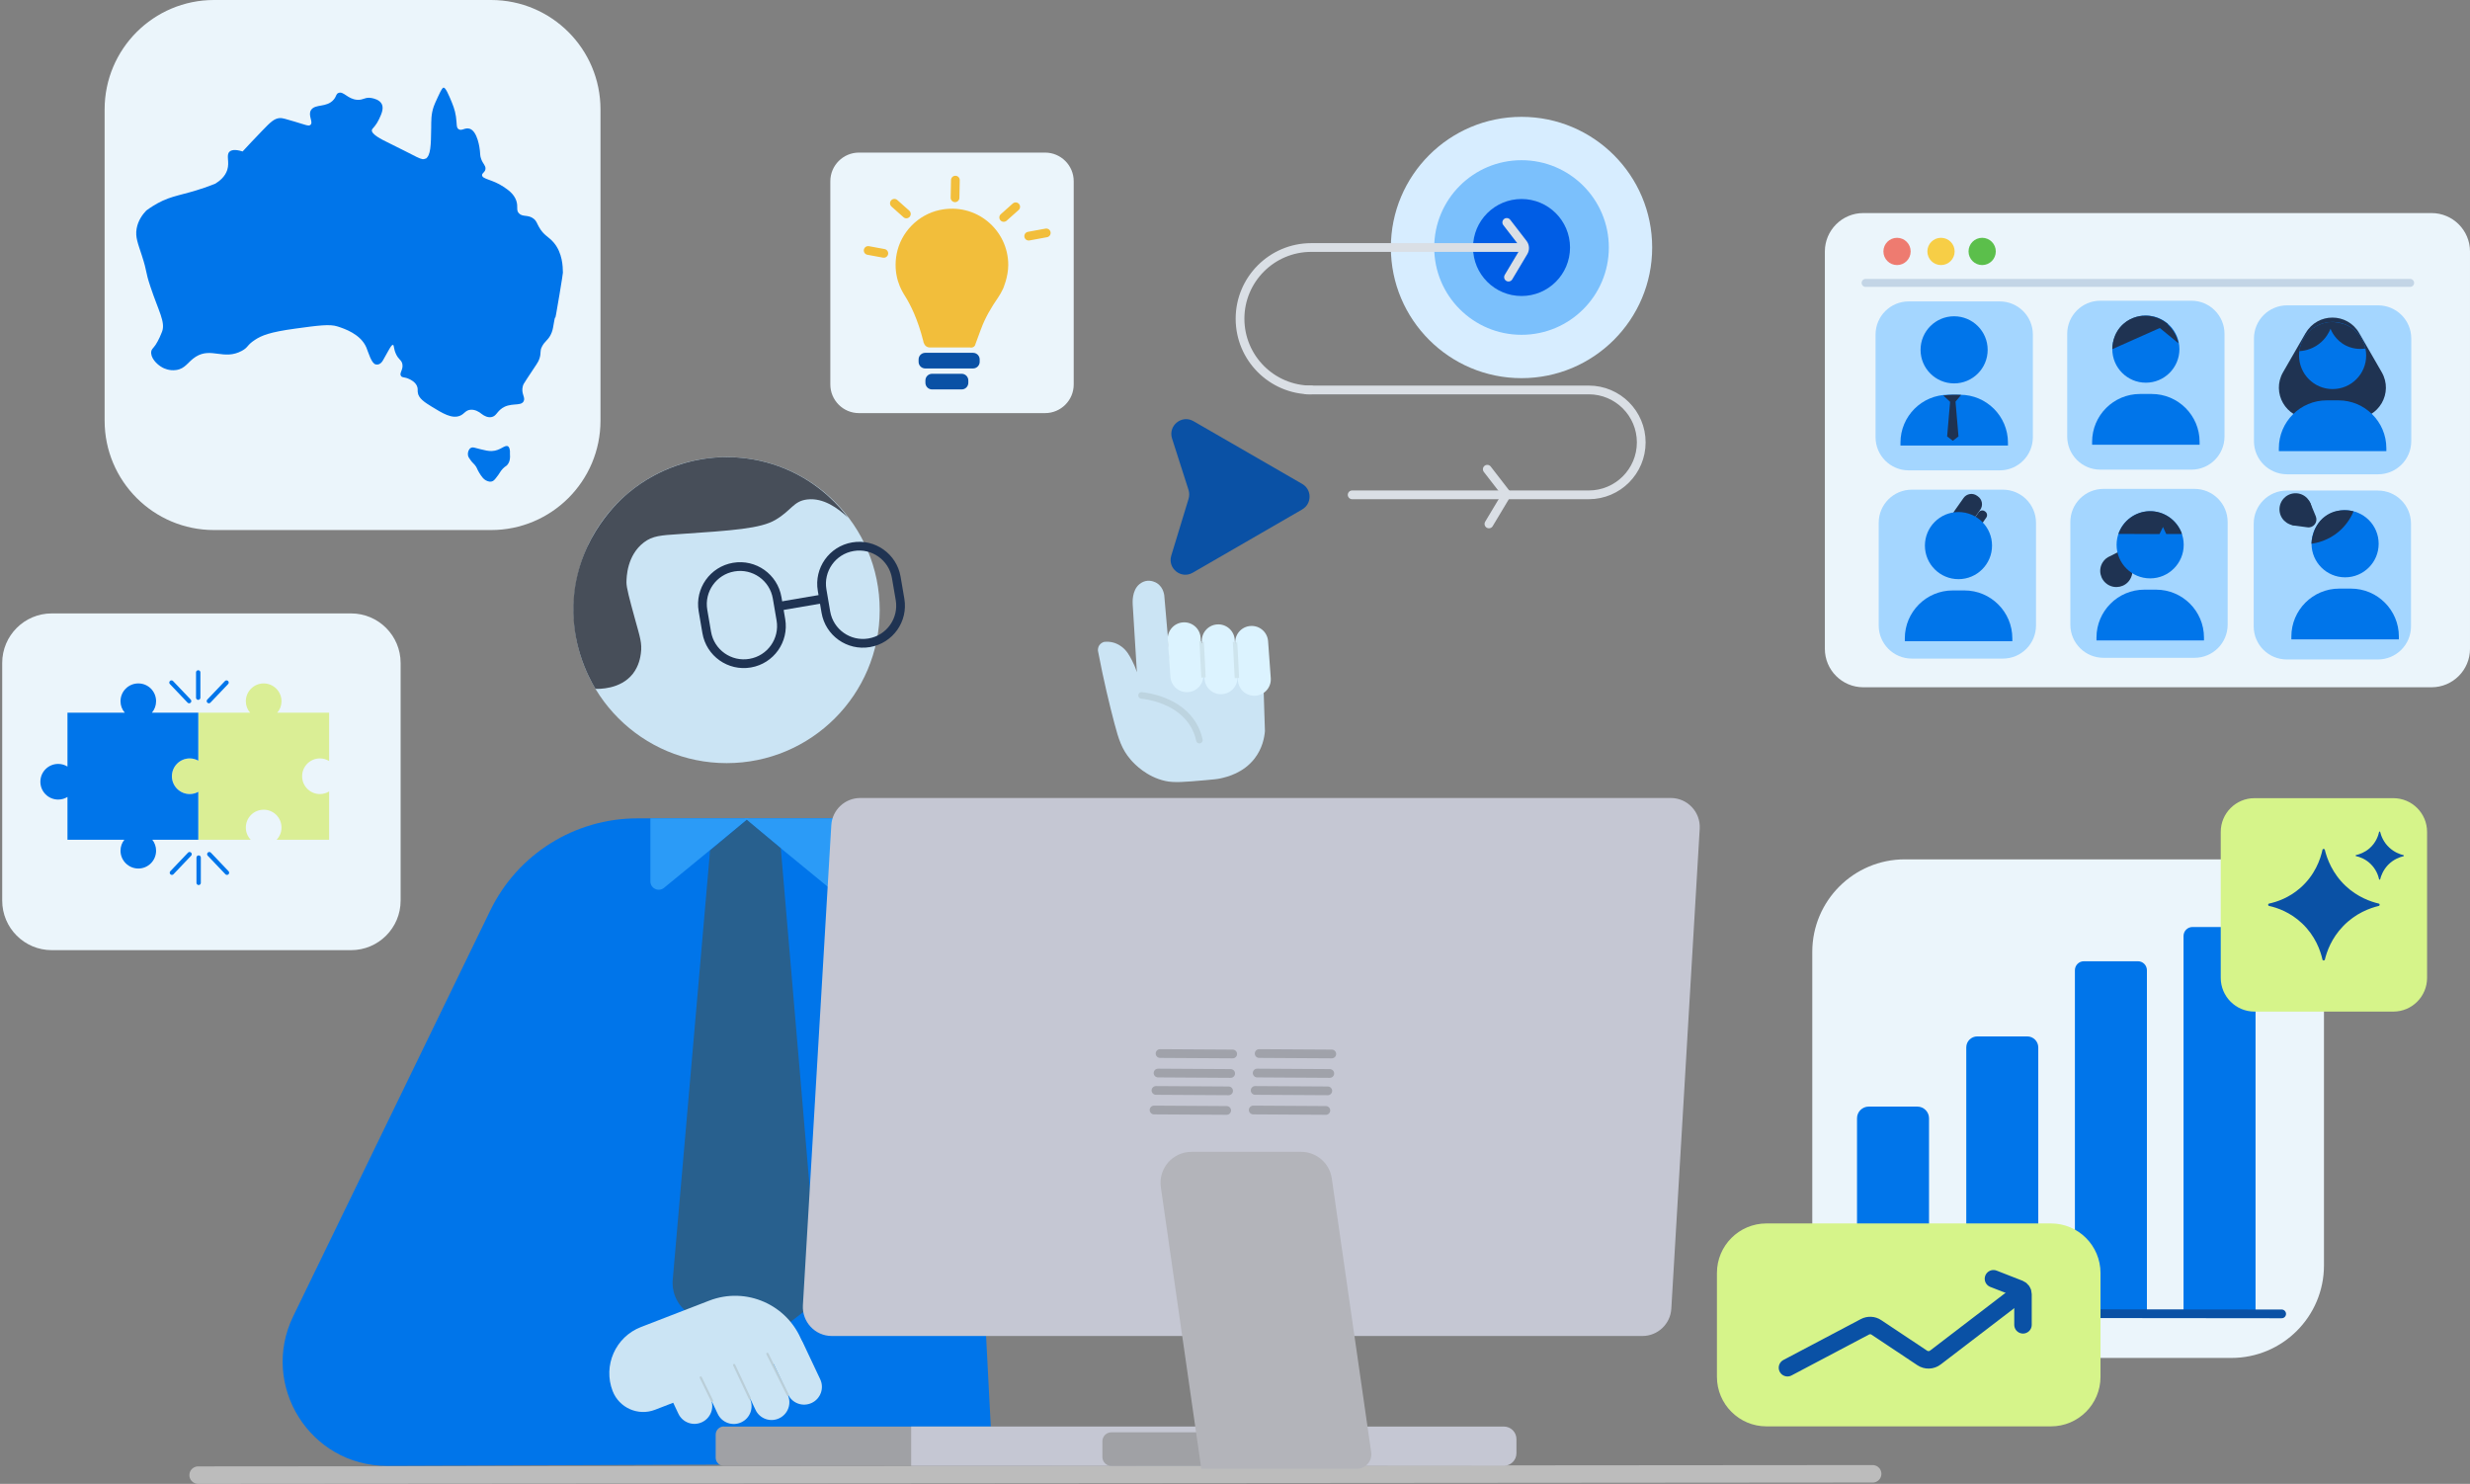 <svg width="536" height="322" viewBox="0 0 536 322" fill="none" xmlns="http://www.w3.org/2000/svg">
<rect x="0" y="0" width="536" height="322" fill="#808080" stroke="none"/>
<g clip-path="url(#clip0_15803_45303)">
<path d="M42.994 320.104C164.121 320.009 285.248 319.914 406.375 319.819" stroke="#BCBCBC" stroke-width="3.793" stroke-miterlimit="10" stroke-linecap="round"/>
<path d="M157.693 165.599C176.033 165.599 190.9 150.731 190.9 132.392C190.9 114.052 176.033 99.185 157.693 99.185C139.354 99.185 124.486 114.052 124.486 132.392C124.486 150.731 139.354 165.599 157.693 165.599Z" fill="#CBE4F4"/>
<path d="M185.084 118.638L185.066 118.641C180.626 119.4 177.643 123.614 178.401 128.053L179.216 132.82C179.975 137.26 184.189 140.243 188.628 139.484L188.647 139.481C193.086 138.722 196.07 134.508 195.311 130.069L194.496 125.302C193.738 120.863 189.524 117.879 185.084 118.638Z" stroke="#1F3352" stroke-width="1.896" stroke-miterlimit="10"/>
<path d="M159.231 123.062L159.212 123.065C154.773 123.824 151.789 128.038 152.548 132.478L153.363 137.244C154.121 141.684 158.335 144.668 162.775 143.909L162.794 143.905C167.233 143.147 170.217 138.933 169.458 134.493L168.643 129.726C167.884 125.287 163.67 122.303 159.231 123.062Z" stroke="#1F3352" stroke-width="1.896" stroke-miterlimit="10"/>
<path d="M168.957 131.577L178.724 129.908" stroke="#1F3352" stroke-width="1.896" stroke-miterlimit="10"/>
<path d="M183.961 112.271C181.856 110.298 178.689 107.966 175.162 108.383C172.165 108.743 171.767 110.772 168.258 112.82C165.072 114.698 159.08 115.115 147.208 115.912C143.51 116.158 141.632 116.253 139.736 117.694C136.038 120.52 135.962 125.242 135.943 126.38C135.943 127.518 136.55 129.794 137.801 134.345C138.863 138.214 139.375 139.58 139.072 141.779C138.958 142.633 138.655 144.51 137.327 146.217C134.615 149.65 129.874 149.498 129.21 149.479C127.617 146.805 123.654 139.352 124.545 129.415C125.721 116.177 134.596 108.44 136.379 106.941C143.51 100.987 151.095 99.754 153.769 99.431C156.937 99.052 164.105 98.673 171.919 102.409C178.329 105.481 182.178 109.9 183.98 112.289L183.961 112.271Z" fill="#474E59"/>
<path d="M215.421 317.6C171.594 317.77 127.766 317.922 83.958 318.093C67.269 318.093 56.346 300.626 63.628 285.625C77.889 256.268 92.132 226.93 106.393 197.573C112.329 185.341 124.732 177.584 138.311 177.584H208.157C210.585 224.256 213.012 270.928 215.421 317.6Z" fill="#0075EA"/>
<path d="M141.137 191.257V177.584H162.472C156.346 182.61 150.221 187.635 144.095 192.661C142.919 193.628 141.137 192.794 141.137 191.257Z" fill="#2B9BF7"/>
<path d="M182.876 191.257V177.584H161.541C167.667 182.61 173.792 187.635 179.918 192.661C181.094 193.628 182.876 192.794 182.876 191.257Z" fill="#2B9BF7"/>
<path d="M161.828 293.61C163.099 293.572 163.914 292.794 164.104 292.624C168.655 289.096 173.226 285.55 177.777 282.022C174.99 249.365 172.202 216.708 169.433 184.07C166.968 182.003 164.502 179.955 162.056 177.888C159.401 180.107 156.746 182.325 154.091 184.544C151.379 215.722 148.667 246.9 145.955 278.078C145.936 278.779 145.974 280.012 146.543 281.397C147.244 283.103 148.344 284.127 148.913 284.602C152.346 287.257 155.778 289.893 159.211 292.548C159.344 292.699 160.311 293.705 161.828 293.667V293.61Z" fill="#28608E"/>
<path d="M253.956 144.282C253.539 139.389 253.103 134.515 252.686 129.622C252.686 129.471 252.629 127.517 251.036 126.531C250.827 126.398 249.803 125.81 248.57 126.095C247.888 126.266 247.433 126.626 247.243 126.778C245.593 128.162 245.783 130.798 245.802 131.177C246.105 136.07 246.408 140.982 246.712 145.875C246.371 144.813 245.991 143.959 245.669 143.353C245.043 142.158 244.512 141.172 243.431 140.356C242.729 139.825 242.104 139.598 241.895 139.522C240.928 139.199 240.093 139.237 239.6 139.294C239.448 139.332 238.974 139.484 238.614 139.939C238.14 140.565 238.254 141.267 238.292 141.38C239.486 147.639 240.757 152.892 241.838 156.988C242.729 160.345 243.412 162.602 245.384 164.877C246.257 165.883 248.855 168.576 252.856 169.467C254.791 169.903 257.067 169.694 261.656 169.296C263.344 169.144 264.178 169.069 264.918 168.898C266.321 168.576 269.811 167.741 272.238 164.612C273.964 162.393 274.381 160.004 274.495 158.657C274.343 153.688 274.173 148.701 274.021 143.732C267.326 143.922 260.632 144.111 253.956 144.32V144.282Z" fill="#CBE4F4"/>
<path d="M260.273 160.611C259.989 159.283 259.534 158.24 259.06 157.425C255.911 151.925 248.951 151.034 247.719 150.901" stroke="#BDD4E0" stroke-width="1.422" stroke-miterlimit="10" stroke-linecap="round"/>
<path d="M257.808 150.189L257.827 150.188C259.791 150.045 261.267 148.337 261.124 146.373L260.539 138.353C260.396 136.389 258.688 134.913 256.724 135.056L256.705 135.058C254.741 135.201 253.265 136.909 253.408 138.873L253.993 146.893C254.136 148.857 255.844 150.333 257.808 150.189Z" fill="#DCF3FF"/>
<path d="M265.208 150.634L265.227 150.632C267.191 150.489 268.667 148.781 268.524 146.817L267.939 138.797C267.796 136.834 266.088 135.358 264.124 135.501L264.105 135.502C262.141 135.645 260.665 137.353 260.808 139.317L261.393 147.337C261.536 149.301 263.245 150.777 265.208 150.634Z" fill="#DCF3FF"/>
<path d="M272.447 150.972L272.466 150.97C274.429 150.827 275.905 149.119 275.762 147.155L275.178 139.135C275.034 137.171 273.326 135.695 271.362 135.839L271.343 135.84C269.38 135.983 267.904 137.691 268.047 139.655L268.632 147.675C268.775 149.639 270.483 151.115 272.447 150.972Z" fill="#DCF3FF"/>
<path d="M139.102 287.963L153.907 282.238C161.937 279.133 170.963 283.125 174.069 291.156L174.882 293.261L142.141 305.921C138.48 307.336 134.359 305.514 132.943 301.852C130.81 296.334 133.565 290.104 139.084 287.97L139.102 287.963Z" fill="#CBE4F4"/>
<path d="M160.868 308.638L160.885 308.63C162.808 307.723 163.632 305.428 162.724 303.506L159.018 295.65C158.111 293.727 155.816 292.904 153.893 293.811L153.876 293.82C151.953 294.727 151.13 297.021 152.037 298.944L155.744 306.799C156.651 308.722 158.945 309.546 160.868 308.638Z" fill="#CBE4F4"/>
<path d="M169.073 307.775L169.091 307.767C171.013 306.86 171.837 304.566 170.929 302.643L167.223 294.788C166.316 292.865 164.021 292.041 162.098 292.949L162.081 292.957C160.158 293.864 159.335 296.158 160.242 298.081L163.949 305.937C164.856 307.859 167.151 308.683 169.073 307.775Z" fill="#CBE4F4"/>
<path d="M176.134 304.438L176.151 304.43C178.074 303.523 178.897 301.228 177.99 299.305L174.284 291.45C173.376 289.527 171.082 288.704 169.159 289.611L169.142 289.619C167.219 290.527 166.396 292.821 167.303 294.744L171.009 302.599C171.917 304.522 174.211 305.345 176.134 304.438Z" fill="#CBE4F4"/>
<path d="M152.335 308.611L152.352 308.603C154.275 307.696 155.098 305.402 154.191 303.479L152.492 299.877C151.584 297.954 149.29 297.131 147.367 298.038L147.35 298.046C145.427 298.953 144.604 301.248 145.511 303.171L147.211 306.772C148.118 308.695 150.412 309.519 152.335 308.611Z" fill="#CBE4F4"/>
<path d="M170.931 302.618C169.471 299.679 167.992 296.72 166.531 293.781" stroke="#BACED8" stroke-width="0.474" stroke-miterlimit="10" stroke-linecap="round"/>
<path d="M162.722 303.471C161.584 301.043 160.446 298.635 159.309 296.208" stroke="#BACED8" stroke-width="0.474" stroke-miterlimit="10" stroke-linecap="round"/>
<path d="M154.528 303.983C153.712 302.296 152.878 300.608 152.062 298.92" stroke="#BACED8" stroke-width="0.474" stroke-miterlimit="10" stroke-linecap="round"/>
<path d="M267.993 139.276C267.993 139.276 268.163 141.76 268.277 144.32C268.334 145.401 268.41 147.127 268.41 147.127C268.41 147.127 267.974 139.276 267.993 139.276Z" stroke="#CEE4ED" stroke-width="0.948" stroke-miterlimit="10" stroke-linecap="round"/>
<path d="M260.747 139.162C260.747 139.162 260.917 141.646 261.031 144.207C261.088 145.288 261.164 147.013 261.164 147.013C261.164 147.013 260.728 139.162 260.747 139.162Z" stroke="#CEE4ED" stroke-width="0.948" stroke-miterlimit="10" stroke-linecap="round"/>
<path d="M157.087 309.559H278.499V318.094H157.087C156.101 318.094 155.305 317.297 155.305 316.311V311.323C155.305 310.337 156.101 309.541 157.087 309.541V309.559Z" fill="#A0A1A5"/>
<path d="M197.727 309.559H326.344C327.862 309.559 329.075 310.792 329.075 312.29V315.344C329.075 316.861 327.843 318.075 326.344 318.075H197.727V309.541V309.559Z" fill="#C5C7D3"/>
<path d="M241.176 310.811H266.57V318.112H241.176C240.095 318.112 239.223 317.24 239.223 316.159V312.764C239.223 311.683 240.095 310.811 241.176 310.811Z" fill="#A0A1A5"/>
<path d="M356.405 289.912H180.509C176.886 289.912 174.023 286.859 174.231 283.256L180.395 179.083C180.585 175.764 183.353 173.166 186.672 173.166H362.569C366.191 173.166 369.055 176.219 368.846 179.823L362.683 283.995C362.493 287.314 359.724 289.912 356.405 289.912Z" fill="#C5C7D3"/>
<path d="M294.427 318.72H260.689L251.909 257.635C251.321 253.576 254.469 249.954 258.565 249.954H282.347C285.685 249.954 288.529 252.401 289.003 255.719L297.556 315.154C297.822 317.032 296.362 318.72 294.465 318.72H294.427Z" fill="#B3B4BA"/>
<path d="M273.244 228.619C278.497 228.657 283.751 228.676 289.004 228.713" stroke="#A0A2AA" stroke-width="1.896" stroke-miterlimit="10" stroke-linecap="round"/>
<path d="M251.738 228.619C256.991 228.657 262.245 228.676 267.498 228.713" stroke="#A0A2AA" stroke-width="1.896" stroke-miterlimit="10" stroke-linecap="round"/>
<path d="M272.811 232.848C278.064 232.886 283.317 232.905 288.57 232.943" stroke="#A0A2AA" stroke-width="1.896" stroke-miterlimit="10" stroke-linecap="round"/>
<path d="M251.301 232.848C256.554 232.886 261.807 232.905 267.06 232.943" stroke="#A0A2AA" stroke-width="1.896" stroke-miterlimit="10" stroke-linecap="round"/>
<path d="M272.373 236.622C277.626 236.66 282.879 236.678 288.133 236.716" stroke="#A0A2AA" stroke-width="1.896" stroke-miterlimit="10" stroke-linecap="round"/>
<path d="M250.85 236.622C256.103 236.66 261.356 236.678 266.609 236.716" stroke="#A0A2AA" stroke-width="1.896" stroke-miterlimit="10" stroke-linecap="round"/>
<path d="M271.955 240.87C277.208 240.908 282.461 240.927 287.715 240.965" stroke="#A0A2AA" stroke-width="1.896" stroke-miterlimit="10" stroke-linecap="round"/>
<path d="M250.43 240.87C255.683 240.908 260.936 240.927 266.189 240.965" stroke="#A0A2AA" stroke-width="1.896" stroke-miterlimit="10" stroke-linecap="round"/>
<path d="M330.176 82.06C345.835 82.06 358.528 69.367 358.528 53.708C358.528 38.05 345.835 25.356 330.176 25.356C314.518 25.356 301.824 38.05 301.824 53.708C301.824 69.367 314.518 82.06 330.176 82.06Z" fill="#D7EDFF"/>
<path d="M330.178 72.653C340.641 72.653 349.124 64.171 349.124 53.708C349.124 43.245 340.641 34.762 330.178 34.762C319.715 34.762 311.232 43.245 311.232 53.708C311.232 64.171 319.715 72.653 330.178 72.653Z" fill="#7BC0FC"/>
<path d="M330.178 64.233C335.991 64.233 340.703 59.521 340.703 53.708C340.703 47.895 335.991 43.183 330.178 43.183C324.365 43.183 319.652 47.895 319.652 53.708C319.652 59.521 324.365 64.233 330.178 64.233Z" fill="#005DE5"/>
<path d="M282.557 110.564L258.832 124.275C256.31 125.735 253.332 123.346 254.167 120.577L257.922 108.25C258.111 107.624 258.111 106.96 257.922 106.335L254.337 95.145C253.446 92.358 256.461 89.93 258.984 91.391L282.576 105.007C284.719 106.24 284.719 109.312 282.576 110.545L282.557 110.564Z" fill="#0A51A5"/>
<path d="M283.521 84.62H344.777C351.054 84.62 356.156 89.722 356.156 95.999C356.156 102.276 351.054 107.378 344.777 107.378H293.421" stroke="#DADFE5" stroke-width="1.896" stroke-miterlimit="10" stroke-linecap="round"/>
<path d="M284.548 84.621C276.014 84.621 269.092 77.699 269.092 69.165C269.092 60.631 276.014 53.709 284.548 53.709H330.177" stroke="#DADFE5" stroke-width="1.896" stroke-miterlimit="10" stroke-linecap="round"/>
<path d="M326.971 48.265C328.147 49.801 329.341 51.318 330.517 52.855C330.915 53.367 330.953 54.087 330.631 54.637C329.531 56.477 328.431 58.297 327.35 60.137" stroke="#DADFE5" stroke-width="1.896" stroke-miterlimit="10" stroke-linecap="round"/>
<path d="M322.744 101.821C324.148 103.641 325.551 105.443 326.954 107.264C325.665 109.407 324.394 111.55 323.104 113.693" stroke="#DADFE5" stroke-width="1.896" stroke-miterlimit="10" stroke-linecap="round"/>
<path d="M527.654 46.235H404.346C399.738 46.235 396.002 49.971 396.002 54.58V140.793C396.002 145.401 399.738 149.137 404.346 149.137H527.654C532.263 149.137 535.999 145.401 535.999 140.793V54.58C535.999 49.971 532.263 46.235 527.654 46.235Z" fill="#EBF5FB"/>
<path d="M433.953 65.408H414.191C410.222 65.408 407.004 68.626 407.004 72.596V94.879C407.004 98.849 410.222 102.067 414.191 102.067H433.953C437.922 102.067 441.14 98.849 441.14 94.879V72.596C441.14 68.626 437.922 65.408 433.953 65.408Z" fill="#A4D6FF"/>
<path d="M516.066 66.262H496.305C492.335 66.262 489.117 69.48 489.117 73.45V95.733C489.117 99.703 492.335 102.921 496.305 102.921H516.066C520.035 102.921 523.253 99.703 523.253 95.733V73.45C523.253 69.48 520.035 66.262 516.066 66.262Z" fill="#A4D6FF"/>
<path d="M434.634 106.258H414.873C410.904 106.258 407.686 109.476 407.686 113.446V135.729C407.686 139.699 410.904 142.917 414.873 142.917H434.634C438.604 142.917 441.822 139.699 441.822 135.729V113.446C441.822 109.476 438.604 106.258 434.634 106.258Z" fill="#A4D6FF"/>
<path d="M516.011 106.448H496.25C492.281 106.448 489.062 109.666 489.062 113.636V135.919C489.062 139.889 492.281 143.107 496.25 143.107H516.011C519.981 143.107 523.199 139.889 523.199 135.919V113.636C523.199 109.666 519.981 106.448 516.011 106.448Z" fill="#A4D6FF"/>
<path d="M500.326 72.274L495.433 80.77C492.854 85.246 496.078 90.821 501.236 90.821H511.041C516.199 90.821 519.423 85.246 516.844 80.77L511.951 72.274C509.372 67.798 502.924 67.798 500.345 72.274H500.326Z" fill="#1F3352"/>
<path d="M404.84 61.389H523.008" stroke="#C3D5E6" stroke-width="1.726" stroke-miterlimit="10" stroke-linecap="round"/>
<path d="M424.05 83.198C428.072 83.198 431.332 79.937 431.332 75.915C431.332 71.893 428.072 68.633 424.05 68.633C420.028 68.633 416.768 71.893 416.768 75.915C416.768 79.937 420.028 83.198 424.05 83.198Z" fill="#0075EA"/>
<path d="M502.547 112.061L501.409 109.311C500.916 108.098 499.285 107.889 498.488 108.932L496.668 111.303C495.871 112.346 496.497 113.863 497.787 114.034L500.745 114.432C502.035 114.603 503.04 113.313 502.547 112.099V112.061Z" fill="#1F3352"/>
<path d="M411.666 57.52C413.299 57.52 414.624 56.195 414.624 54.561C414.624 52.927 413.299 51.602 411.666 51.602C410.032 51.602 408.707 52.927 408.707 54.561C408.707 56.195 410.032 57.52 411.666 57.52Z" fill="#EE7B70"/>
<path d="M421.207 57.52C422.84 57.52 424.165 56.195 424.165 54.561C424.165 52.927 422.84 51.602 421.207 51.602C419.573 51.602 418.248 52.927 418.248 54.561C418.248 56.195 419.573 57.52 421.207 57.52Z" fill="#F7CE46"/>
<path d="M430.138 57.52C431.772 57.52 433.097 56.195 433.097 54.561C433.097 52.927 431.772 51.602 430.138 51.602C428.504 51.602 427.18 52.927 427.18 54.561C427.18 56.195 428.504 57.52 430.138 57.52Z" fill="#5BBF4B"/>
<path d="M507.61 127.727H510.17C515.898 127.727 520.563 132.373 520.563 138.119V138.745H497.236V138.119C497.236 132.392 501.883 127.727 507.629 127.727H507.61Z" fill="#0075EA"/>
<path d="M508.898 125.28C512.92 125.28 516.18 122.02 516.18 117.998C516.18 113.976 512.92 110.715 508.898 110.715C504.876 110.715 501.615 113.976 501.615 117.998C501.615 122.02 504.876 125.28 508.898 125.28Z" fill="#0075EA"/>
<path d="M506.187 84.43C510.209 84.43 513.469 81.17 513.469 77.148C513.469 73.126 510.209 69.865 506.187 69.865C502.165 69.865 498.904 73.126 498.904 77.148C498.904 81.17 502.165 84.43 506.187 84.43Z" fill="#0075EA"/>
<path d="M504.895 86.877H507.455C513.183 86.877 517.848 91.523 517.848 97.27V97.895H494.521V97.27C494.521 91.542 499.168 86.877 504.914 86.877H504.895Z" fill="#0075EA"/>
<path d="M422.782 85.663H425.342C431.069 85.663 435.735 90.309 435.735 96.056V96.681H412.408V96.056C412.408 90.328 417.055 85.663 422.801 85.663H422.782Z" fill="#0075EA"/>
<path d="M423.729 128.125H426.289C432.017 128.125 436.682 132.771 436.682 138.518V139.143H413.355V138.518C413.355 132.79 418.002 128.125 423.748 128.125H423.729Z" fill="#0075EA"/>
<path d="M510.739 110.962C510.321 111.948 509.411 113.731 507.572 115.324C505.22 117.334 502.679 117.846 501.598 117.998C501.598 117.77 501.692 113.731 505.087 111.682C507.628 110.165 510.227 110.829 510.72 110.962H510.739Z" fill="#1F3352"/>
<path d="M498.146 114.015C500.073 114.015 501.635 112.453 501.635 110.526C501.635 108.598 500.073 107.036 498.146 107.036C496.219 107.036 494.656 108.598 494.656 110.526C494.656 112.453 496.219 114.015 498.146 114.015Z" fill="#1F3352"/>
<path d="M429.219 107.717L429.002 107.564C428.06 106.9 426.759 107.125 426.095 108.067L424.084 110.918C423.42 111.86 423.645 113.162 424.586 113.825L424.803 113.979C425.745 114.642 427.046 114.417 427.71 113.476L429.721 110.624C430.385 109.683 430.16 108.381 429.219 107.717Z" fill="#1F3352"/>
<path d="M430.8 111.001L430.707 110.936C430.279 110.634 429.687 110.736 429.385 111.164L426.697 114.977C426.395 115.405 426.497 115.996 426.925 116.298L427.018 116.364C427.446 116.666 428.038 116.563 428.339 116.135L431.028 112.323C431.33 111.895 431.228 111.303 430.8 111.001Z" fill="#1F3352"/>
<path d="M424.997 125.678C429.019 125.678 432.28 122.418 432.28 118.396C432.28 114.374 429.019 111.113 424.997 111.113C420.975 111.113 417.715 114.374 417.715 118.396C417.715 122.418 420.975 125.678 424.997 125.678Z" fill="#0075EA"/>
<path d="M513.296 75.63C512.67 75.725 510.983 75.915 509.143 75.023C506.848 73.904 505.938 71.875 505.729 71.344C505.464 72.008 504.781 73.449 503.245 74.625C501.481 75.971 499.661 76.161 498.959 76.199C499.054 75.516 499.357 73.999 500.514 72.558C502.297 70.339 504.781 69.979 505.236 69.922C505.521 69.884 508.877 69.504 511.362 72.027C512.708 73.373 513.145 74.909 513.296 75.63Z" fill="#1F3352"/>
<path d="M423.768 95.657C424.186 95.335 424.584 95.013 425.001 94.709C424.792 92.187 424.565 89.684 424.356 87.161L425.57 85.701C424.982 85.663 424.337 85.644 423.655 85.663C422.953 85.682 422.289 85.739 421.701 85.815C422.194 86.27 422.687 86.725 423.18 87.199C422.972 89.703 422.744 92.206 422.536 94.709C422.953 95.032 423.37 95.354 423.787 95.657H423.768Z" fill="#1F3352"/>
<path d="M475.541 65.256H455.779C451.81 65.256 448.592 68.474 448.592 72.444V94.727C448.592 98.697 451.81 101.915 455.779 101.915H475.541C479.51 101.915 482.728 98.697 482.728 94.727V72.444C482.728 68.474 479.51 65.256 475.541 65.256Z" fill="#A4D6FF"/>
<path d="M476.222 106.088H456.461C452.491 106.088 449.273 109.306 449.273 113.275V135.559C449.273 139.528 452.491 142.746 456.461 142.746H476.222C480.192 142.746 483.41 139.528 483.41 135.559V113.275C483.41 109.306 480.192 106.088 476.222 106.088Z" fill="#A4D6FF"/>
<path d="M465.661 83.046C469.683 83.046 472.944 79.785 472.944 75.763C472.944 71.741 469.683 68.481 465.661 68.481C461.639 68.481 458.379 71.741 458.379 75.763C458.379 79.785 461.639 83.046 465.661 83.046Z" fill="#0075EA"/>
<path d="M464.37 85.493H466.93C472.657 85.493 477.323 90.139 477.323 95.885V96.511H453.996V95.885C453.996 90.158 458.642 85.493 464.389 85.493H464.37Z" fill="#0075EA"/>
<path d="M465.319 127.954H467.879C473.606 127.954 478.272 132.6 478.272 138.346V138.972H454.945V138.346C454.945 132.619 459.592 127.954 465.338 127.954H465.319Z" fill="#0075EA"/>
<path d="M462.871 121.165L462.757 123.782C462.757 123.782 462.757 123.915 462.738 123.99C462.738 124.597 462.549 125.223 462.188 125.792C461.164 127.404 459.002 127.878 457.371 126.835C455.74 125.773 455.266 123.63 456.309 121.999C456.708 121.373 457.277 120.937 457.921 120.672C457.997 120.634 458.092 120.596 458.168 120.558L460.254 119.477C461.487 118.851 462.947 119.78 462.871 121.165Z" fill="#1F3352"/>
<path d="M466.591 125.508C470.613 125.508 473.873 122.247 473.873 118.225C473.873 114.203 470.613 110.943 466.591 110.943C462.569 110.943 459.309 114.203 459.309 118.225C459.309 122.247 462.569 125.508 466.591 125.508Z" fill="#0075EA"/>
<path d="M473.492 115.873C472.354 115.873 471.217 115.873 470.079 115.873C469.851 115.361 469.605 114.868 469.377 114.356C469.13 114.868 468.884 115.38 468.618 115.892C465.641 115.892 462.683 115.873 459.705 115.854C460.71 112.972 463.403 110.999 466.419 110.923C469.567 110.848 472.43 112.839 473.492 115.854V115.873Z" fill="#1F3352"/>
<path d="M470.535 70.359L458.379 75.764C458.379 75.309 458.398 72.407 460.749 70.302C462.665 68.576 464.903 68.481 465.642 68.5C468.316 68.519 470.08 69.999 470.516 70.378L470.535 70.359Z" fill="#1F3352"/>
<path d="M468.505 71.022C469.909 72.179 471.331 73.336 472.734 74.493C472.64 73.981 472.45 73.317 472.09 72.596C471.502 71.42 470.724 70.662 470.193 70.226L468.486 71.022H468.505Z" fill="#1F3352"/>
<path d="M484.228 186.479H413.357C402.265 186.479 393.273 195.471 393.273 206.563V274.589C393.273 285.68 402.265 294.672 413.357 294.672H484.228C495.32 294.672 504.311 285.68 504.311 274.589V206.563C504.311 195.471 495.32 186.479 484.228 186.479Z" fill="#EBF5FB"/>
<path d="M452.196 208.592H463.935C465.016 208.592 465.889 209.465 465.889 210.546V285.039H450.262V210.546C450.262 209.465 451.134 208.592 452.215 208.592H452.196Z" fill="#0075EA"/>
<path d="M475.77 201.158H487.509C488.59 201.158 489.463 202.031 489.463 203.112V285.02H473.836V203.112C473.836 202.031 474.708 201.158 475.789 201.158H475.77Z" fill="#0075EA"/>
<path d="M429.077 224.901H439.925C441.252 224.901 442.314 225.982 442.314 227.29V285H426.688V227.29C426.688 225.963 427.768 224.901 429.077 224.901Z" fill="#0075EA"/>
<path d="M405.503 240.13H416.066C417.469 240.13 418.607 241.268 418.607 242.671V285.038H402.98V242.671C402.98 241.268 404.118 240.13 405.522 240.13H405.503Z" fill="#0075EA"/>
<path d="M495.129 285.114C464.407 285.076 433.703 285.038 402.98 285.019" stroke="#0A51A5" stroke-width="1.896" stroke-miterlimit="10" stroke-linecap="round"/>
<path d="M445.065 265.486H383.335C377.396 265.486 372.582 270.3 372.582 276.239V298.769C372.582 304.707 377.396 309.522 383.335 309.522H445.065C451.003 309.522 455.818 304.707 455.818 298.769V276.239C455.818 270.3 451.003 265.486 445.065 265.486Z" fill="#D6F48A"/>
<path d="M387.887 296.796C393.481 293.838 399.076 290.879 404.689 287.921C405.486 287.504 406.453 287.542 407.193 288.054C410.512 290.254 413.811 292.473 417.13 294.672C418.003 295.26 419.159 295.222 419.994 294.578L438.086 280.733" stroke="#0A51A5" stroke-width="3.793" stroke-miterlimit="10" stroke-linecap="round"/>
<path d="M432.588 277.491C434.465 278.23 436.343 278.97 438.22 279.691C438.694 279.88 438.998 280.316 438.998 280.828C438.998 283.047 438.998 285.266 438.998 287.485" stroke="#0A51A5" stroke-width="3.793" stroke-miterlimit="10" stroke-linecap="round"/>
<path d="M76.183 133.112H11.229C5.291 133.112 0.477 137.927 0.477 143.865V195.43C0.477 201.369 5.291 206.183 11.229 206.183H76.183C82.122 206.183 86.936 201.369 86.936 195.43V143.865C86.936 137.927 82.122 133.112 76.183 133.112Z" fill="#EBF5FB"/>
<path d="M65.562 168.443C65.562 170.586 67.288 172.312 69.431 172.312C70.151 172.312 70.834 172.103 71.422 171.743V182.23H60.024C60.688 181.529 61.086 180.618 61.086 179.575C61.086 177.432 59.361 175.707 57.218 175.707C55.075 175.707 53.349 177.432 53.349 179.575C53.349 180.618 53.747 181.529 54.411 182.23H43.032V171.819C42.482 172.141 41.837 172.312 41.173 172.312C39.049 172.312 37.305 170.586 37.305 168.443C37.305 166.3 39.049 164.574 41.173 164.574C41.837 164.574 42.482 164.745 43.032 165.067V154.656H54.278C53.69 153.992 53.349 153.12 53.349 152.172C53.349 150.029 55.093 148.303 57.218 148.303C59.342 148.303 61.086 150.029 61.086 152.172C61.086 153.12 60.745 153.992 60.157 154.656H71.422V165.143C70.834 164.783 70.151 164.574 69.431 164.574C67.288 164.574 65.562 166.3 65.562 168.443Z" fill="#DAEE95"/>
<path d="M37.303 168.443C37.303 170.586 39.048 172.312 41.172 172.312C41.836 172.312 42.481 172.141 43.031 171.819V182.23H33.055C33.567 182.875 33.871 183.71 33.871 184.601C33.871 186.744 32.145 188.47 30.021 188.47C27.897 188.47 26.152 186.744 26.152 184.601C26.152 183.71 26.456 182.875 26.987 182.23H14.641V172.938C14.053 173.298 13.37 173.507 12.63 173.507C10.488 173.507 8.762 171.781 8.762 169.638C8.762 167.495 10.488 165.769 12.63 165.769C13.37 165.769 14.053 165.978 14.641 166.338V154.656H27.081C26.494 153.992 26.152 153.12 26.152 152.172C26.152 150.029 27.878 148.303 30.021 148.303C32.164 148.303 33.871 150.029 33.871 152.172C33.871 153.12 33.529 153.992 32.961 154.656H43.031V165.067C42.481 164.745 41.836 164.574 41.172 164.574C39.048 164.574 37.303 166.3 37.303 168.443Z" fill="#0075EA"/>
<path d="M41.04 152.134C39.769 150.788 38.48 149.46 37.209 148.114" stroke="#0075EA" stroke-width="0.948" stroke-miterlimit="10" stroke-linecap="round"/>
<path d="M45.328 152.134C46.599 150.788 47.888 149.46 49.159 148.114" stroke="#0075EA" stroke-width="0.948" stroke-miterlimit="10" stroke-linecap="round"/>
<path d="M43.012 151.394C43.012 149.574 43.012 147.734 43.012 145.914" stroke="#0075EA" stroke-width="0.948" stroke-miterlimit="10" stroke-linecap="round"/>
<path d="M41.136 185.359C39.865 186.706 38.575 188.033 37.305 189.38" stroke="#0075EA" stroke-width="0.948" stroke-miterlimit="10" stroke-linecap="round"/>
<path d="M45.42 185.359C46.691 186.706 47.98 188.033 49.251 189.38" stroke="#0075EA" stroke-width="0.948" stroke-miterlimit="10" stroke-linecap="round"/>
<path d="M43.109 186.1C43.109 187.92 43.109 189.76 43.109 191.58" stroke="#0075EA" stroke-width="0.948" stroke-miterlimit="10" stroke-linecap="round"/>
<path d="M106.565 0H46.447C33.334 0 22.703 10.63 22.703 23.744V91.277C22.703 104.39 33.334 115.02 46.447 115.02H106.565C119.678 115.02 130.308 104.39 130.308 91.277V23.744C130.308 10.63 119.678 0 106.565 0Z" fill="#EBF5FB"/>
<path d="M92.34 34.382C91.487 34.932 90.842 34.155 83.806 30.741C83.029 30.362 80.525 29.148 80.696 28.219C80.753 27.896 81.113 27.764 81.72 26.816C81.72 26.816 82.005 26.379 82.251 25.867C82.725 24.862 83.313 23.629 82.877 22.643C82.422 21.619 81.037 21.354 80.658 21.278C79.198 20.993 78.913 21.752 77.51 21.657C75.405 21.505 74.552 19.704 73.433 20.178C72.883 20.405 73.034 20.88 72.427 21.6C70.91 23.421 68.407 22.473 67.497 23.876C66.757 25.033 68.066 26.512 67.364 27.1C66.966 27.441 66.34 27.1 63.837 26.36C62.073 25.829 61.181 25.564 60.688 25.621C59.494 25.735 58.735 26.455 56.858 28.409C55.189 30.134 53.766 31.651 52.647 32.865C50.884 32.315 50.144 32.6 49.803 32.922C49.006 33.681 49.879 35.141 49.31 36.886C48.836 38.346 47.66 39.275 46.712 39.863C46.218 40.053 45.403 40.375 44.36 40.736C39.524 42.404 37.4 42.366 34.233 44.092C33.645 44.415 32.773 44.927 31.748 45.685C30.952 46.52 29.947 47.847 29.643 49.649C29.34 51.469 29.928 52.797 30.781 55.433C32.052 59.359 31.445 58.619 32.64 62.203C34.385 67.476 35.959 69.903 35.162 71.989C34.479 73.791 33.759 74.834 33.759 74.834C33.171 75.668 32.924 75.744 32.829 76.218C32.583 77.565 33.967 79.063 35.238 79.746C35.541 79.916 36.698 80.504 38.215 80.296C40.264 80.011 40.719 78.532 42.482 77.413C45.858 75.289 48.589 78.248 52.496 76.123C53.975 75.308 53.482 74.967 55.321 73.753C56.763 72.805 58.508 72.065 64.102 71.306C69.09 70.624 71.593 70.282 73.281 70.851C74.741 71.325 78.25 72.482 79.501 75.403C79.938 76.446 80.601 78.911 81.549 79.082C81.872 79.139 82.156 79.063 82.156 79.063C82.668 78.911 82.953 78.437 83.086 78.228C84.243 76.237 84.887 74.796 85.267 74.834C85.532 74.872 85.399 75.592 85.873 76.692C86.461 78.077 87.125 78.039 87.315 79.006C87.561 80.239 86.556 80.978 87.03 81.604C87.353 82.021 87.77 81.756 88.794 82.249C89.154 82.42 90.065 82.856 90.463 83.728C90.728 84.278 90.596 84.657 90.653 85.113C90.785 86.44 92.17 87.312 93.706 88.261C96.001 89.664 98.068 90.954 99.831 90.214C100.799 89.797 101.007 89.038 102.05 88.924C103.036 88.811 103.947 89.342 104.554 89.854C105.085 90.252 105.862 90.669 106.678 90.499C107.588 90.309 107.759 89.569 108.631 88.83C110.622 87.142 113.012 88.318 113.638 87.066C114.074 86.194 113.031 85.454 113.448 83.823C113.543 83.444 113.657 83.254 114.377 82.154C116.558 78.816 116.786 78.665 117.07 77.792C117.506 76.408 117.07 76.256 117.62 75.194C118.189 74.075 118.853 73.886 119.479 72.691C119.877 71.913 119.991 71.306 120.123 70.472C120.863 66.224 119.915 72.937 121.413 63.891C121.906 60.876 122.153 59.378 122.153 59.169C122.134 57.804 122.058 54.921 120.199 52.683C119.043 51.299 118.018 51.147 116.956 49.251C116.463 48.378 116.425 47.961 115.838 47.487C114.624 46.501 113.41 47.164 112.595 46.273C111.95 45.571 112.481 44.927 112.045 43.58C111.533 42.063 110.262 41.191 109.257 40.527C106.867 38.915 104.667 38.915 104.61 38.023C104.591 37.511 105.293 37.398 105.35 36.639C105.407 35.9 104.819 35.596 104.421 34.515C104.155 33.813 104.231 33.434 104.136 32.657C104.098 32.239 103.643 28.484 101.917 27.934C100.893 27.612 100.211 28.503 99.509 28.029C98.978 27.669 99.187 26.986 98.94 25.279C98.713 23.762 98.295 22.776 97.594 21.126C96.721 19.059 96.38 19.021 96.266 19.021C96.057 19.021 95.849 19.249 95.052 20.974C94.54 22.093 94.275 22.643 94.123 23.098C93.516 24.862 93.592 26.341 93.573 27.65C93.516 31.613 93.478 33.757 92.34 34.477V34.382Z" fill="#0075EA"/>
<path d="M110.244 96.852C109.523 96.435 108.632 97.819 106.697 97.876C105.977 97.895 105.256 97.725 104.327 97.497C103.094 97.213 102.62 96.928 102.146 97.213C101.672 97.497 101.482 98.199 101.539 98.692C101.577 99.128 101.805 99.431 102.184 99.943C102.525 100.418 102.715 100.512 103.018 100.873C103.549 101.499 103.436 101.669 103.986 102.579C104.46 103.338 104.915 104.078 105.749 104.381C105.939 104.457 106.299 104.59 106.716 104.476C107.077 104.381 107.304 104.135 107.589 103.774C108.499 102.674 108.499 102.333 109.125 101.688C109.694 101.1 109.865 101.214 110.187 100.759C110.699 100.057 110.718 99.204 110.661 98.616C110.737 97.402 110.471 96.985 110.206 96.814L110.244 96.852Z" fill="#0075EA"/>
<path d="M519.365 173.203H489.23C485.188 173.203 481.91 176.481 481.91 180.523V212.194C481.91 216.237 485.188 219.515 489.23 219.515H519.365C523.408 219.515 526.686 216.237 526.686 212.194V180.523C526.686 176.481 523.408 173.203 519.365 173.203Z" fill="#D6F48A"/>
<path fill-rule="evenodd" clip-rule="evenodd" d="M504.497 208.232C504.44 208.497 504.042 208.497 503.985 208.232C503.549 206.297 502.449 203.111 499.566 200.38C497.025 197.972 494.218 196.986 492.398 196.587C492.113 196.53 492.132 196.132 492.398 196.075C494.142 195.696 496.703 194.824 499.111 192.737C502.354 189.931 503.549 186.441 503.985 184.412C504.042 184.147 504.421 184.147 504.497 184.412C504.971 186.346 506.128 189.551 509.049 192.282C511.609 194.672 514.416 195.658 516.198 196.075C516.464 196.132 516.464 196.511 516.198 196.587C514.302 197.042 511.154 198.161 508.442 201.006C505.957 203.585 504.933 206.449 504.497 208.269V208.232Z" fill="#0A51A5"/>
<path fill-rule="evenodd" clip-rule="evenodd" d="M516.503 190.803C516.484 190.916 516.314 190.916 516.276 190.803C516.086 189.968 515.612 188.584 514.36 187.408C513.26 186.365 512.046 185.948 511.269 185.777C511.155 185.758 511.155 185.587 511.269 185.549C512.028 185.379 513.127 184.999 514.171 184.108C515.574 182.894 516.086 181.396 516.276 180.524C516.295 180.41 516.465 180.41 516.503 180.524C516.712 181.358 517.205 182.743 518.476 183.918C519.575 184.943 520.789 185.379 521.567 185.568C521.68 185.587 521.68 185.758 521.567 185.796C520.751 185.986 519.386 186.479 518.21 187.692C517.148 188.811 516.693 190.044 516.503 190.822V190.803Z" fill="#0A51A5"/>
<path d="M226.78 33.112H186.404C182.969 33.112 180.184 35.897 180.184 39.333V83.425C180.184 86.861 182.969 89.646 186.404 89.646H226.78C230.215 89.646 233 86.861 233 83.425V39.333C233 35.897 230.215 33.112 226.78 33.112Z" fill="#EBF5FB"/>
<path d="M212.879 71.402C212.822 71.553 212.575 72.217 212.139 73.412C211.95 73.943 211.779 74.379 211.684 74.645C211.684 74.74 211.608 74.986 211.4 75.176C211.039 75.517 210.527 75.422 210.489 75.403H201.728C201.576 75.403 201.254 75.346 200.969 75.138C200.779 74.986 200.666 74.834 200.609 74.721C200.438 74.436 200.362 74.171 200.343 73.962C199.149 69.259 197.631 66.243 196.437 64.309C196.057 63.702 195.356 62.621 194.863 61.009C194.313 59.188 194.18 57.178 194.578 55.111C195.469 50.408 199.224 46.577 203.909 45.572C211.817 43.884 218.796 49.877 218.796 57.501C218.796 60.137 217.658 62.678 217.658 62.678C217.336 63.38 216.956 64.005 216.596 64.555C215.117 66.698 213.77 68.955 212.879 71.421V71.402Z" fill="#F2BE3B"/>
<path d="M211.153 76.561H200.779C199.983 76.561 199.338 77.206 199.338 78.002V78.514C199.338 79.31 199.983 79.955 200.779 79.955H211.153C211.949 79.955 212.594 79.31 212.594 78.514V78.002C212.594 77.206 211.949 76.561 211.153 76.561Z" fill="#0A51A5"/>
<path d="M208.689 81.112H202.26C201.464 81.112 200.818 81.757 200.818 82.553V83.065C200.818 83.861 201.464 84.507 202.26 84.507H208.689C209.485 84.507 210.13 83.861 210.13 83.065V82.553C210.13 81.757 209.485 81.112 208.689 81.112Z" fill="#0A51A5"/>
<path d="M207.246 42.917C207.265 41.646 207.303 40.357 207.322 39.086" stroke="#F2BE3B" stroke-width="1.896" stroke-miterlimit="10" stroke-linecap="round"/>
<path d="M217.809 47.184C218.681 46.407 219.534 45.648 220.407 44.871" stroke="#F2BE3B" stroke-width="1.896" stroke-miterlimit="10" stroke-linecap="round"/>
<path d="M196.684 46.425C195.812 45.648 194.958 44.889 194.086 44.111" stroke="#F2BE3B" stroke-width="1.896" stroke-miterlimit="10" stroke-linecap="round"/>
<path d="M191.791 54.979C190.653 54.77 189.515 54.562 188.396 54.353" stroke="#F2BE3B" stroke-width="1.896" stroke-miterlimit="10" stroke-linecap="round"/>
<path d="M223.232 51.242C224.503 51.015 225.774 50.768 227.044 50.541" stroke="#F2BE3B" stroke-width="1.896" stroke-miterlimit="10" stroke-linecap="round"/>
</g>
<defs>
<clipPath id="clip0_15803_45303">
<rect width="535.523" height="322" fill="white" transform="translate(0.477)"/>
</clipPath>
</defs>
</svg>
